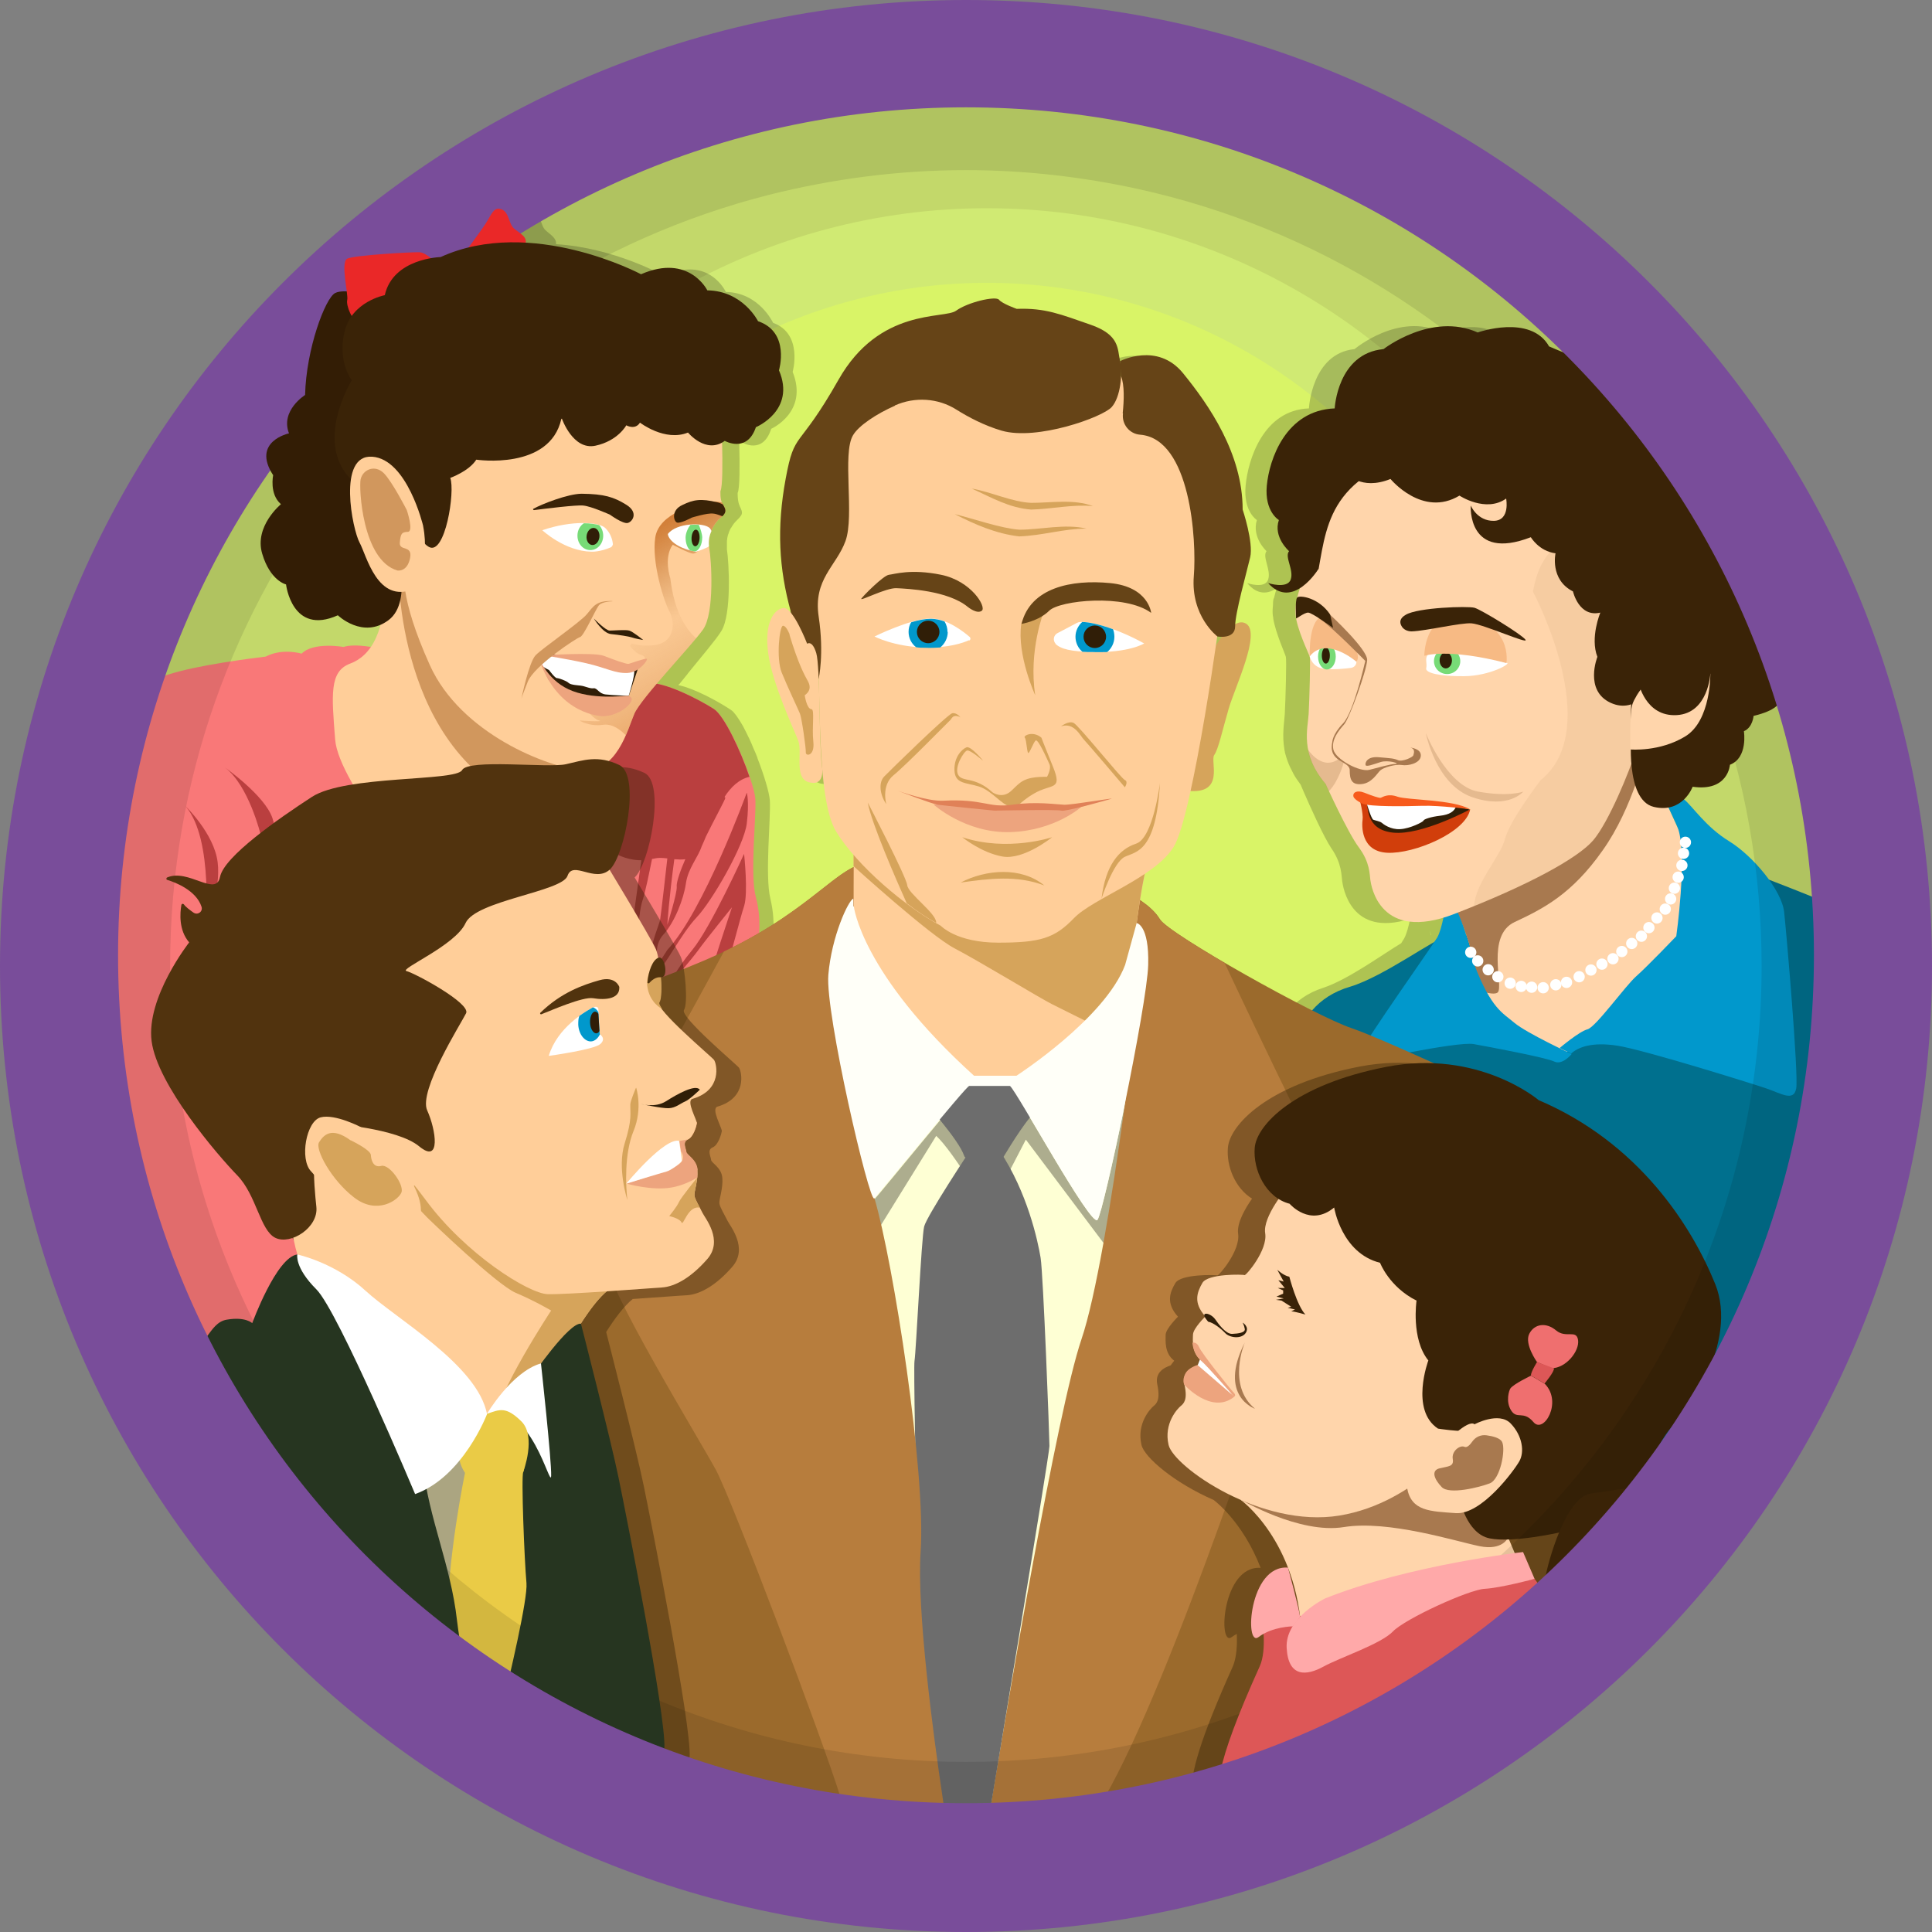 <?xml version="1.0" encoding="UTF-8"?>
<svg id="Layer_360" data-name="Layer 360" xmlns="http://www.w3.org/2000/svg" xmlns:xlink="http://www.w3.org/1999/xlink" viewBox="0 0 72 72">
  <rect x="0" y="0" width="72" height="72" fill="#808080" stroke="none"/>
  <defs>
    <style>
      .cls-1 {
        fill: #d0ea73;
      }

      .cls-2 {
        fill: #6d6d6d;
      }

      .cls-3 {
        fill: #3a2307;
      }

      .cls-4 {
        fill: #00708e;
      }

      .cls-5 {
        fill: #263520;
      }

      .cls-6 {
        fill: #d13e0b;
      }

      .cls-7 {
        opacity: .3;
      }

      .cls-7, .cls-8, .cls-9 {
        fill: #a8794f;
      }

      .cls-8, .cls-10 {
        opacity: .1;
      }

      .cls-11 {
        fill: #feffd4;
      }

      .cls-12 {
        fill: #664417;
      }

      .cls-13 {
        fill: #f7ba84;
      }

      .cls-14 {
        fill: #331d05;
      }

      .cls-15 {
        fill: url(#linear-gradient);
      }

      .cls-16 {
        fill: #ea2828;
      }

      .cls-17 {
        fill: #ef6f6f;
      }

      .cls-18 {
        fill: #ffa9a9;
      }

      .cls-19 {
        fill: #b77d3d;
      }

      .cls-20 {
        fill: #fffff8;
      }

      .cls-21 {
        fill: #d9f467;
      }

      .cls-22 {
        fill: #f75a1c;
      }

      .cls-23 {
        fill: #fff;
      }

      .cls-24 {
        fill: #ffd5ab;
      }

      .cls-25 {
        fill: #d1975d;
      }

      .cls-26 {
        fill: #adad8e;
      }

      .cls-27 {
        fill: #e08158;
      }

      .cls-28 {
        fill: #794d9a;
      }

      .cls-29 {
        fill: #f97878;
      }

      .cls-30 {
        opacity: .2;
      }

      .cls-31 {
        opacity: .4;
      }

      .cls-31, .cls-32 {
        fill: #301e07;
      }

      .cls-33 {
        fill: #51330e;
      }

      .cls-34 {
        fill: #dd5757;
      }

      .cls-35 {
        fill: #ba3f3f;
      }

      .cls-36 {
        fill: #c3d86a;
      }

      .cls-37 {
        fill: #0198cc;
      }

      .cls-38 {
        fill: #eacb46;
      }

      .cls-39 {
        fill: #eda47e;
      }

      .cls-40 {
        fill: #77db77;
      }

      .cls-41 {
        fill: #9b6a2c;
      }

      .cls-42 {
        fill: #ffce99;
      }

      .cls-43 {
        fill: #d6a45b;
      }
    </style>
    <linearGradient id="linear-gradient" x1="26" y1="25.92" x2="22.92" y2="20.36" gradientUnits="userSpaceOnUse">
      <stop offset="0" stop-color="#d17d36" stop-opacity=".4"/>
      <stop offset=".46" stop-color="#d1975d" stop-opacity=".1"/>
      <stop offset=".61" stop-color="#d18f51" stop-opacity=".37"/>
      <stop offset=".79" stop-color="#d18542" stop-opacity=".71"/>
      <stop offset=".93" stop-color="#d17f39" stop-opacity=".92"/>
      <stop offset="1" stop-color="#d17d36"/>
    </linearGradient>
  </defs>
  <g id="_.svg" data-name=".svg">
    <path class="cls-36" d="M69.13,36c0,18.3-14.83,33.13-33.13,33.13S2.87,54.3,2.87,36C2.87,20.52,13.48,7.53,27.8,3.9c2.62-.67,5.37-1.03,8.19-1.03,2.45,0,4.85.27,7.15.78,14.86,3.26,25.97,16.5,25.97,32.35Z"/>
  </g>
  <circle class="cls-1" cx="36.78" cy="31.04" r="23.28"/>
  <circle class="cls-21" cx="36.78" cy="30.04" r="19.5"/>
  <path class="cls-30" d="M66.82,36c0-.65-.02-1.3-.06-1.95-.58-.28-2.04-.9-2.93-1.27-.38-.57-.91-1.12-1.37-1.43-.82-.55-1.26-1.29-1.57-1.57,0,0,0,0,0,0,.2-.22.29-.46.29-.46,1.24.19,1.3-.82,1.3-.82.63-.26.48-1.25.48-1.25.31-.14.33-.57.33-.57,1.5-.39.86-.99,1.28-2.6s-.64-2-.64-2c-.01-.73-.96-1.93-1-2.93-.04-1.01-.76-1.88-.76-1.88-.03-.75-.79-.98-.79-.98-.48-1.82-3.18-2.66-3.5-2.7s-1.67-.68-1.67-.68c-.64-1.22-2.47-.52-2.47-.52-1.6-.78-3.26.62-3.26.62-1.6.16-1.7,2.21-1.7,2.21-1.7.06-2.27,1.91-2.36,2.88s.42,1.28.42,1.28c-.2.65.36,1.16.36,1.16-.17.21.18.7.06,1.06-.12.36-.78.13-.78.13.39.47.79.4,1.1.19-.03.1-.07.22-.1.36,0,0,0,0,0,0-.03.04-.04.14-.04.26-.01.12-.02.24-.01.35,0,.04.01.08.02.13,0,0,0,.03,0,.03,0,0,0,0,0,0,.09.55.45,1.33.47,1.43.03.1-.01,1.57-.04,2.13-.02.33-.11.79-.01,1.34,0,0,0,0,0,0,0,.02,0,.03.01.05,0,.04.02.09.03.13.02.07.04.14.07.22.02.04.03.09.05.13.03.08.08.17.12.25.02.04.04.08.06.12.07.13.16.25.26.39,0,0,.05.11.12.28,0,0,0,0,0,0,.23.53.74,1.67,1.03,2.1.39.56.37,1.02.4,1.22.03.19.29,2.12,2.53,1.4-.05.27-.13.57-.22.73-.02.03-.06.1-.11.18-.7.42-1.99,1.36-2.9,1.66-.6.19-1.02.51-1.32.88-1.33-.71-3.14-1.8-4.26-2.58-.03-.02-.05-.04-.08-.06-.09-.07-.18-.13-.27-.19-.03-.02-.06-.05-.1-.07-.07-.05-.14-.1-.2-.15-.03-.02-.05-.04-.08-.06-.06-.05-.1-.09-.14-.12-.02-.02-.04-.03-.05-.05-.05-.05-.08-.09-.1-.12,0,0,0,0,0,0-.17-.31-.47-.56-.69-.72.05-.35.11-.69.17-1,.42-.3.79-.63,1-1,.18-.31.38-1.1.59-2.08,1.17.07.67-1.12.82-1.33.15-.22.28-.9.5-1.73.22-.82,1.11-2.79.61-3.16-.12-.09-.26-.07-.39.01.03-.55.41-1.95.52-2.49.12-.56-.26-1.78-.26-1.78,0-2.1-1.17-3.91-2.06-5.08-.9-1.17-2.18-.45-2.18-.45-.09-.44,0-.97-1.02-1.35-1.02-.38-1.56-.63-2.56-.59,0,0-.5-.19-.62-.34-.12-.16-1.08.09-1.49.41-.41.31-2.65-.13-4.08,2.57-1.43,2.69-1.51,1.85-1.83,3.69-.32,1.85-.23,3.35.17,4.95,0,.02.01.04.02.07-.09-.12-.18-.2-.26-.19-.33.02-.69.53-.54,1.69.15,1.16.88,2.81,1.04,3.26.15.46-.2,1.5.47,1.56,0,0,.45.12.35-.64-.03-.25-.05-.73-.06-1.28.05,1.45.16,3.03.55,3.73.16.28.37.58.61.88,0,.14,0,.28,0,.43h0s0,.02,0,.02c-.07.04-.15.08-.22.13-.02.01-.03.02-.05.03-.12.08-.25.18-.38.29-.03.03-.07.05-.1.08-.11.09-.23.19-.35.3-.21.17-.43.36-.68.56-.01.01-.03.02-.05.04-.21.17-.44.34-.69.52-.02.01-.04.03-.06.04-.21.15-.45.31-.7.47.02-.41.01-.81-.11-1.32-.21-.84.02-3.02-.02-3.66-.02-.29-.21-.93-.46-1.57,0-.01,0-.02-.01-.04-.04-.11-.09-.22-.14-.33-.02-.06-.05-.11-.07-.17-.04-.08-.07-.17-.11-.24-.07-.14-.13-.27-.2-.4-.01-.03-.03-.05-.04-.07-.06-.11-.13-.21-.19-.3,0,0-.01-.02-.02-.03-.07-.09-.13-.17-.19-.21-.35-.24-1.09-.66-1.69-.86-.1-.03-.2-.06-.29-.08.01-.02.02-.03.04-.04.1-.12.2-.25.3-.37,0,0,.01-.02.02-.03.51-.63,1.05-1.26,1.24-1.57.4-.63.28-2.63.21-3.04,0-.06,0-.12,0-.18,0-.04,0-.07,0-.11,0-.03,0-.06.01-.09,0,0,0-.02,0-.03.01-.07.03-.15.06-.21,0,0,0,0,0,0,0-.01,0-.03.01-.04.02-.06.05-.12.09-.17.02-.03.03-.06.05-.08.05-.08.11-.14.17-.2,0,0,0,0,0,0,.01-.01.02-.02.03-.03.01-.01.02-.02.03-.03,0,0,0,0,0,0,.03-.03.04-.05.06-.08,0,0,.01-.01.02-.02.05-.09.03-.16,0-.23-.01-.03-.03-.07-.05-.11h0s0,0,0,0c0,0,0-.02-.01-.03,0,0,0,0,0,0-.08-.17-.07-.47-.07-.47.08-.16.08-1.01.06-1.82.04-.02.07-.03.11-.06,0,0,.77.47,1.08-.51,0,0,1.4-.62.8-2.12,0,0,.4-1.42-.73-1.83,0,0-.52-1.13-1.76-1.15,0,0-.63-1.38-2.3-.6,0,0-1.85-1.05-4.03-1.18.03-.23-.22-.36-.39-.52-.19-.17-.17-.61-.43-.72-.27-.11-.34.19-.55.53-.13.21-.4.61-.59.89-.32.09-.64.19-.96.35,0,0-.15,0-.36.05-.13-.11-.28-.21-.4-.22-.27-.01-2.26.11-2.5.24-.18.1-.07.78-.02,1.22-.16,0-.3,0-.4.06-.34.19-1.01,2.09-1.04,3.8,0,0-.87.58-.56,1.43,0,0-1.31.3-.55,1.56,0,0-.14.7.27,1.08,0,0-.93.82-.65,1.84.28,1.01.83,1.15.83,1.15,0,0,.2,1.92,1.8,1.15,0,0,.7.71,1.48.35-.09.34-.2.62-.34.83-.27-.05-.67-.09-.95,0,0,0-1.04-.2-1.45.25,0,0-.66-.22-1.25.11,0,0-1.78.22-2.92.53-.52.14-1.36.45-2.13.82-.97,3.21-1.49,6.63-1.49,10.18s.57,7.31,1.63,10.65c.45-.04,1.02,4.81,1.34,4.56.12-.1.25-.17.37-.25,1.38,2.94,3.16,5.62,5.26,7.98,0,0,0,0,0,.01.03.04.07.08.11.11.15.17.31.33.47.5.31.33.62.65.95.97.17.16.34.33.51.49.35.33.7.64,1.07.95.14.12.28.24.43.36.31.25.63.5.95.74.32,1.74.86,3.13.86,3.13l.58-.22.38-1.63c.36.24.73.46,1.11.68.08.05.15.09.23.14.4.23.81.46,1.23.67.08.04.15.09.23.12,0,0,0,0,.01,0,.73.37,1.48.72,2.24,1.03h6.55s0,0,0,0c.05.18.09.32.1.4.07.38.6.62,1.24.76l-.02.32.78-.19c.84.11,1.62.11,1.62.11,0,0-.03-.19-.07-.49l.11-.03h1.35s0-.06.03-.17c-.02.1-.03.17-.03.17,0,0,2.31,2.27,3.27.52.13-.23.39-.72.76-1.4,0,0,0,0,0,0h3.07c.14.46.61.42,1.16.31.27.14.71.05,1.18-.05h.03c.08-.03.16-.06.24-.1.13-.05.26-.11.39-.16h.01c.2-.08.43-.18.64-.27.09-.04.18-.07.27-.11,3.32-1.43,7.58-3.7,10.06-6l-.03-1.24s.09-.1.14-.15c.24-.26.48-.52.71-.79.38-.44.75-.89,1.1-1.36.05-.07.11-.12.15-.19.19-.23.35-.46.52-.69,0,0,0,0,0-.01,4.01-5.59,6.39-12.58,6.39-20.19ZM60.35,30.08s0,0,0,0c.12.27.3.7.34.83-.11-.25-.23-.53-.35-.83ZM53.34,34.85s0,0-.01,0c-.04-.12-.07-.25-.12-.37.04.11.08.24.13.37ZM44.72,23.71h0s.07.01.16.01c-.08.11-.15.21-.21.31.02-.11.03-.22.04-.32ZM41.38,14.02s0,0,0,0c0,0,0,0-.01,0,0-.03,0-.05,0-.08v.08ZM16.92,18.74s-.01-.03-.02-.05h.02s0,.03,0,.05Z"/>
  <path class="cls-29" d="M28.25,35.58c-.02.74-.49,4.71-1.87,4.95-1.37.25-13.18,10.86-15.31,10.28-2.14-.57-3.53-.67-5.01.4-.34.25-.96-4.6-1.44-4.56-1.14-3.34-1.75-6.93-1.75-10.65s.56-6.97,1.6-10.18c.83-.37,1.73-.68,2.29-.82,1.23-.31,3.14-.53,3.14-.53.63-.33,1.34-.11,1.34-.11.44-.45,1.56-.25,1.56-.25.48-.15,1.33.06,1.33.06,0,0,.67.74.92,1.88s3.08,2.06,3.43,2.11c.35.04,3.41.2,4.03-.19.62-.38,1-2.4,1.59-2.51.59-.1,1.97.62,2.5.96.54.33,1.51,2.72,1.55,3.36.04.64-.21,2.82.02,3.66.22.84.1,1.4.08,2.14Z"/>
  <path class="cls-4" d="M69.13,36c0,10.06-4.48,19.06-11.55,25.13-2.24-4.24-6.48-12.14-7.39-12.99-1.25-1.17-2.17-8.61-1.91-9.36.25-.75.77-1.64,2.04-2.01,1.26-.38,3.22-1.84,3.59-1.87.37-.03,4.22-.2,5.49-.86,1.26-.66,5.74-1.56,5.74-1.56,0,0,3,1.15,3.93,1.57.04.65.06,1.3.06,1.95Z"/>
  <path class="cls-24" d="M61.34,27.93s1.09,3.06,1.62,3.66.32,3.73-.24,4.48-4.6,3.31-4.6,3.31c0,0-1.99-.63-2.19-.98s-.8-.99-.95-2.2-.82-2.5-.82-2.5c0,0,3.79-1.62,4.35-2.09s2.12-2.64,2.24-3.69h.58Z"/>
  <path class="cls-9" d="M61.34,27.93s-.47,2.16-1.62,3.77c-1.14,1.62-2.2,2.16-3.27,2.66-1.08.5-.41,2.38-.63,2.62-.09.09-.35.04-.68-.05-.07-.22-.13-.46-.16-.73-.15-1.21-.82-2.5-.82-2.5,0,0,3.79-1.62,4.35-2.09.56-.47,2.12-2.64,2.24-3.69h.58Z"/>
  <path class="cls-37" d="M53.88,33.71s-.13.91-.32,1.23-2.68,3.84-2.75,4.11-.16.55-.16.55c0,0,3.66-.8,4.27-.69s2.69.5,3,.65.65-.28.65-.28c0,0-1.68-.78-2.13-1.16s-.86-.53-1.49-2.15c0,0-.37-1.6-.77-2.24h-.28Z"/>
  <path class="cls-37" d="M58.12,39.06s.73-.62,1.04-.7,1.41-1.62,1.82-1.98,1.49-1.49,1.49-1.49c0,0,.41-2.9.08-3.97-.05-.16-.41-.9-.47-1.04s.33-.38.67-.1.81,1.03,1.69,1.57,1.96,1.82,2.05,2.64.54,6.06.45,6.57-.56.19-1.12,0-4.57-1.44-5.54-1.59-1.46.06-1.73.29l-.44-.21Z"/>
  <circle class="cls-23" cx="62.81" cy="31.39" r=".21"/>
  <circle class="cls-23" cx="62.74" cy="31.8" r=".21"/>
  <circle class="cls-23" cx="62.68" cy="32.25" r=".21"/>
  <circle class="cls-23" cx="62.54" cy="32.69" r=".21"/>
  <circle class="cls-23" cx="62.4" cy="33.1" r=".21"/>
  <circle class="cls-23" cx="62.26" cy="33.5" r=".21"/>
  <circle class="cls-23" cx="62.06" cy="33.88" r=".21"/>
  <circle class="cls-23" cx="61.75" cy="34.21" r=".21"/>
  <circle class="cls-23" cx="61.45" cy="34.57" r=".21"/>
  <circle class="cls-23" cx="61.17" cy="34.89" r=".21"/>
  <circle class="cls-23" cx="60.81" cy="35.16" r=".21"/>
  <circle class="cls-23" cx="60.44" cy="35.46" r=".21"/>
  <circle class="cls-23" cx="60.11" cy="35.73" r=".21"/>
  <circle class="cls-23" cx="59.7" cy="35.93" r=".21"/>
  <circle class="cls-23" cx="59.29" cy="36.15" r=".21"/>
  <circle class="cls-23" cx="58.85" cy="36.4" r=".21"/>
  <circle class="cls-23" cx="58.38" cy="36.61" r=".21"/>
  <circle class="cls-23" cx="57.98" cy="36.7" r=".21"/>
  <circle class="cls-23" cx="57.51" cy="36.81" r=".21"/>
  <circle class="cls-23" cx="57.08" cy="36.79" r=".21"/>
  <circle class="cls-23" cx="56.69" cy="36.76" r=".21"/>
  <circle class="cls-23" cx="56.28" cy="36.64" r=".21"/>
  <circle class="cls-23" cx="55.82" cy="36.4" r=".21"/>
  <circle class="cls-23" cx="55.46" cy="36.14" r=".21"/>
  <circle class="cls-23" cx="55.07" cy="35.81" r=".21"/>
  <circle class="cls-23" cx="54.81" cy="35.49" r=".21"/>
  <path class="cls-35" d="M27.73,31.82s-1.25,2.76-1.93,3.58-.84,1.29-.84,1.29c0,0,.82-.94,1.07-1.29s1.25-1.59,1.25-1.59c0,0-.84,2.49-.94,3s0,1.44,0,1.44c0,0,.4-1.07.69-2.01s.54-1.98.7-2.47,0-1.95,0-1.95Z"/>
  <path class="cls-35" d="M24.87,35.4l-.33.51s-.23-.64.19-1.09c.41-.45.75-1.32.83-1.89.08-.57.45-.97.59-1.39,0,0,0,0,0,0,.05-.11.11-.24.16-.37.27-.55.72-1.38.72-1.43,0,0,0-.02-.03-.04.24-.37.54-.66.93-.75-.32-.95-.94-2.28-1.33-2.53-.53-.34-1.91-1.06-2.5-.95-.59.1-.97,2.12-1.59,2.51-.28.18-1.08.24-1.9.25l-2.09,2.45s1.63-.41,1.76,0c.09.28.32-.12.8-.09-.32.89-.71,1.76-1.04,2.02-.75.58-1.14,1.58-1.14,1.58,0,0,1.28-.37,1.65-.97.21-.35.58-1.41.86-2.54.17.08.35.2.56.41.1.1.2.19.3.27-.52,2.36-1.36,5.96-1.83,6.55-.7.88-.38.66-.1.58.28-.08,1.52-3.5,1.54-3.64.02-.11.37-2.11.69-3.25.53.36.97.46,1.33.46-.3,2.15-.61,4.42-.64,4.85-.06.84-.04,1.28,0,1.31.04.03.27.21.27.21,0,0,.68-1.99.95-2.18s.91-1.46,1.48-2.06,1.77-2.67,1.87-3.5,0-1.15,0-1.15c0,0-1.61,4.43-2.97,5.87ZM24.87,34.45s.06-.96.26-2.43c.14.01.28.02.41,0-.15.34-.34.84-.32,1.02.02.25-.35,1.42-.35,1.42ZM24.23,35.72c.02.53-.56.84-.51.31s.02-1.85.23-2.49c.1-.3.23-.94.35-1.53.04,0,.07-.01.11-.02.13-.03.29-.02.46,0-.05.45-.24,2.12-.27,2.29-.04.21-.37.91-.35,1.44Z"/>
  <path class="cls-35" d="M7.65,34.59s.33-3.3-.73-4.54c0,0,1.05,1.01,1.19,2.07s-.45,2.47-.45,2.47Z"/>
  <path class="cls-35" d="M9.74,31.2c-.03-.12-.47-1.93-1.36-2.6,0,0,1.48,1.04,1.77,1.88s-.42.72-.42.72Z"/>
  <path class="cls-41" d="M59.02,42.2l.46,18.42c-2.91,2.51-8.12,5-11.78,6.38h-23.4c-4.65-1.75-8.81-4.53-12.19-8.05-.22-3.7-.46-7.47-.46-7.47,0,0,4.38-12.61,6.19-13.16,1.82-.55,4.51-.86,8.46-2.55,3.94-1.69,4.91-3.61,6.12-3.61s9.72,1.18,9.72,1.18c0,0,.76.37,1.09.92.33.55,5.79,3.61,7.15,4.06,1.36.45,8.64,3.88,8.64,3.88Z"/>
  <polygon class="cls-11" points="29.82 39.83 33.64 52.04 32.76 68.48 39.11 67.03 43.73 39.35 37.64 40.47 36.12 40.47 29.82 39.83"/>
  <path class="cls-26" d="M37.64,40.47c.27.23,3.02,5.29,3.26,4.99s1.85-8,1.89-9.5l-.82,10.24-.35.78-3.39-4.51-1.39,2.68s-1.3-2.22-1.95-2.82l-2.55,4.12-2.08-7.92.63-2.18c-.13,1.44,1.53,8.51,1.71,8.33s3.43-4.19,3.54-4.19h1.52Z"/>
  <path class="cls-19" d="M47.78,50.03s-4.04,12.51-6.62,16.97c-.39.68-.68,1.17-.81,1.4-1.03,1.75-3.52-.52-3.52-.52,0,0,.05-.32.14-.88.54-3.24,2.42-14.4,3.33-17.08,1.07-3.14,2.37-14.46,2.29-14.71-.08-.25-.51-1.19-.46-1.87,0,0,.76.37,1.09.92.14.23,1.17.89,2.42,1.63,1.27,2.7,3.9,8.22,4.75,9.58l-2.72,1.3.11,3.26Z"/>
  <path class="cls-31" d="M60.48,55.32s-.22.04-.53.09c.21-.17.37-.32.4-.42.17-.52.67-1.62,1.07-1.91.39-.28,2.39-3.06,1.51-5.23-.87-2.17-2.85-5.27-6.6-6.86,0,0-2.22-1.91-5.67-1.24-3.45.67-4.83,2.19-4.9,3.02-.06.69.27,1.51.9,1.9-.26.37-.57.91-.52,1.3.1.63-.72,1.58-.77,1.56-.06-.02-1.37-.06-1.57.29-.2.34-.36.74.1,1.25,0,0-.45.44-.46.67,0,.23-.05.69.32.97,0,0-.12.15-.13.17-.01.02-.63.15-.5.72.12.57-.03.71-.14.8-.11.09-.64.64-.45,1.45.11.46,1.22,1.41,2.69,2.05,0,0,1.08.79,1.75,2.53-1.44-.1-1.6,2.98-1.08,2.58.06-.04.12-.08.19-.12.02.37,0,.86-.14,1.2-2.43,5.39-1.57,5.47-.24,5.22.51-.09,1.07-.23,1.56-.15,3.66-1.32,7.02-3.27,9.95-5.72.38-.31.75-.63,1.11-.96,1.21-1.11,2.35-2.31,3.38-3.59-.32-.64-.83-1.18-1.08-1.43-.09-.09-.15-.14-.15-.14Z"/>
  <path class="cls-24" d="M46.23,55.89s2.12,1.51,2.28,5.05c0,0,6.66-2.49,7.32-2.43s.75-.32.75-.32l-1.1-2.62-2.07-.82s-4.09,1.91-7.17,1.14Z"/>
  <path class="cls-9" d="M46.23,55.89c3.08.76,7.17-1.14,7.17-1.14l1.34,1.65,1.46.9s-.19.5-1.07.32-3.39-.98-5.05-.71-3.85-1.03-3.85-1.03Z"/>
  <path class="cls-3" d="M54.39,55.84s.25,1.31,1.12,1.49,2.66-.23,2.66-.23c0,0,3-1.59,3.17-2.11s.67-1.62,1.07-1.9,2.39-3.07,1.51-5.24-2.85-5.27-6.6-6.86c0,0-2.4,4.57-1.95,6s1.23,4.09,1.2,4.75-2.2,4.1-2.2,4.1Z"/>
  <path class="cls-43" d="M45.14,24.34s.77-1.45,1.31-1.09-.42,2.34-.66,3.16-.38,1.5-.54,1.73.42,1.48-.99,1.33c0,0,.64-4.51.87-5.13Z"/>
  <polygon class="cls-11" points="15.56 54.58 16.36 60.39 20.24 61.13 20.15 52.56 16.23 52.75 15.56 54.58"/>
  <path class="cls-2" d="M36.15,42.88s-1.61,2.43-1.71,2.83-.3,4.66-.36,5.02.23,15.83.8,17.15h1.95s2.28-13.66,2.28-13.99-.23-6.41-.33-7.02-.49-2.44-1.53-3.99h-1.11Z"/>
  <path class="cls-19" d="M35.33,68.4s-3.7,0-3.89-1c-.01-.08-.05-.21-.11-.4-.67-2.18-4.07-11.15-4.65-12.22-.63-1.16-4.19-6.98-4.07-7.79.13-.81,2.85-3.07,2.85-3.07,0,0-2.6-1.38-2.28-1.69.23-.23,2.55-4.48,3.8-6.77,3.35-1.59,4.29-3.28,5.42-3.3.17.22.2.46-.06.66-.82.61-.45,9.42.25,11.84.71,2.42,1.92,10.22,1.72,13.16-.15,2.16.47,6.84.82,9.18.12.85.21,1.4.21,1.4Z"/>
  <path class="cls-31" d="M18.51,63.83c-5.05-3.37-9.12-8.11-11.68-13.67.31-.09.73-.13,1.09.1.72.43.74-.67,1.45-.79.7-.12.95.13.95.13,0,0,.9-2.46,1.68-2.56,0,0,0,.02.02.04-.05-.14-.11-.39-.17-.66-.23.08-.47.1-.66,0-.57-.28-.71-1.59-1.42-2.33-.71-.74-2.98-3.37-3.19-5s1.4-3.68,1.4-3.68c-.4-.46-.34-1.11-.29-1.4,0-.04.06-.06.09-.02.08.1.22.22.36.31.15.1.36-.04.3-.22-.2-.6-.98-.9-1.28-1-.04-.01-.05-.08,0-.09.79-.33,1.83.71,1.97-.02.15-.76,2.16-2.16,3.42-2.98,1.26-.82,5.36-.57,5.6-1,.23-.43,3.22-.08,3.87-.22.65-.14,1.19-.34,1.99.03.8.37.2,3.4-.36,3.9.61,1.01,1.63,2.72,1.73,2.98.15.38.27,1.71.11,1.96s1.97,2.04,2.05,2.15c.1.14.32,1.12-.8,1.45-.26.07.18.81.16.92-.02.11-.13.51-.34.6-.22.09-.07.34-.06.46,0,.12.39.28.42.68s-.13.8-.11.95.21.45.3.64c.09.19.79,1.02.18,1.72s-1.21,1.03-1.69,1.06c-.24.01-1.11.08-2.02.14-.32.26-.66.71-.99,1.23,0,0,0,0,0,0,0,0,1.12,4.36,1.4,5.73.28,1.36,1.78,8.93,1.71,10.09-.04.52-1.4.74-2.88.82-1.14-.54-2.24-1.14-3.3-1.8l-.99-.63Z"/>
  <path class="cls-38" d="M17.33,54.89s-.67,3.18-.67,5.81,1.18,5.5,1.18,5.5l.62-.22,1.43-5.69.1-3.83-.42-1.89-2.25.31Z"/>
  <path class="cls-24" d="M47.97,44.26s-.92,1.07-.82,1.7-.72,1.59-.77,1.56-1.37-.06-1.57.29-.35.74.11,1.25c0,0-.45.44-.46.67s-.05.69.31.97c0,0-.12.16-.13.18s-.63.15-.5.72-.03.71-.14.8-.64.64-.45,1.45,3.45,3.11,6.37,2.63,4.72-3.04,4.72-3.04c0,0,2.32-.44,2.77-.82s-.43-4.67-1.35-5.21-4.08-5.42-8.08-3.14Z"/>
  <g id="_.svg-2" data-name=".svg" class="cls-10">
    <path d="M43.15,3.65c-2.3-.51-4.7-.78-7.15-.78-2.83,0-5.57.36-8.2,1.03C13.48,7.53,2.87,20.52,2.87,36c0,18.3,14.84,33.13,33.13,33.13s33.13-14.83,33.13-33.13c0-15.85-11.12-29.09-25.98-32.35ZM36,65.66c-16.38,0-29.66-13.28-29.66-29.66,0-13.85,9.5-25.48,22.32-28.74,2.35-.59,4.81-.92,7.34-.92,2.19,0,4.34.25,6.4.7,13.3,2.92,23.25,14.78,23.25,28.96,0,16.38-13.27,29.66-29.65,29.66Z"/>
  </g>
  <path class="cls-42" d="M31.82,31.02s-.02,4.04,0,4.1,2.3,6.19,5.26,6.07c2.96-.12,5.06-4.88,5.06-4.88,0,0,.27-2.91.65-4.27,0,0-3.47,2.04-3.97,2.36s-3.09.2-3.24,0-3.75-3.38-3.75-3.38Z"/>
  <path class="cls-43" d="M42.79,32.03c-.38,1.36-.65,4.27-.65,4.27,0,0-.42.95-1.15,2.01-.53-.26-1.51-.75-1.79-.89-.39-.19-2.71-1.6-3.63-2.08-.92-.48-3.76-3.06-3.76-3.06,0-.71,0-1.27,0-1.27,0,0,3.59,3.18,3.75,3.38.16.2,2.75.32,3.24,0,.49-.32,3.97-2.36,3.97-2.36Z"/>
  <path class="cls-42" d="M30.25,18.31s0,5.2.19,6.17-.06,5.23.72,6.51,2.6,2.82,3.9,3.51c0,0,.58.63,2.14.63s2.1-.16,2.82-.91,3-1.5,3.72-2.66,1.78-8.8,1.78-9.08.16-5.32-.88-6.64-3.94-2.44-7.2-2.91-6.6,1-7.2,5.38Z"/>
  <path class="cls-12" d="M33.35,15.11c.74-.33,1.61-.28,2.3.16.43.27,1.03.59,1.68.78,1.31.38,3.76-.5,4.1-.88s.41-1.28.31-1.72,0-.97-1.1-1.35-1.68-.63-2.75-.59c0,0-.54-.19-.66-.34s-1.16.09-1.6.41-2.85-.13-4.38,2.57-1.63,1.85-1.97,3.69-.25,3.35.19,4.95.51,2.53,1.04,2.5c0,0,.21-.91,0-2.31s.66-1.88,1-2.82-.13-3.26.28-3.94c.21-.36.88-.8,1.56-1.1Z"/>
  <path class="cls-12" d="M41.84,15.4c.05-.48.07-1.04-.06-1.38l-.04-.56s1.39-.73,2.35.45,2.22,2.99,2.22,5.08c0,0,.41,1.22.28,1.78s-.56,2.07-.56,2.57-.66.38-.66.38c0,0-1-.75-.88-2.25.11-1.33-.12-5.12-2-5.27-.4-.03-.69-.39-.64-.79Z"/>
  <path class="cls-23" d="M36.12,23.87c.05-.02.06-.09.02-.13-.22-.19-.85-.69-1.45-.69-.75,0-2.1.67-2.1.67,0,0,.72.38,1.87.41.88.02,1.43-.17,1.65-.27Z"/>
  <path class="cls-23" d="M39.34,23.99c-.11-.12-.08-.31.06-.39.24-.13.6-.31.74-.39.22-.13,1.35.13,2.5.77,0,0-.55.35-1.93.32-.8-.02-1.18-.11-1.38-.31Z"/>
  <path class="cls-43" d="M36.61,28.33s-.45-.39-.57-.36-.49.63-.33.91.62.04,1.28.65c0,0,.36.26.7-.06s.45-.53,1.33-.52c0,0,.17-.3.09-.47s-.43-.98-.52-.88-.2.42-.26.46-.07-.5-.14-.57.3-.27.62,0c0,0,.06.17.43,1.08s-.05.62-.7,1-.55.55-.88.49-.7-.6-1.18-.75-.89-.09-.91-.6.29-.8.45-.86.61.49.61.49Z"/>
  <path class="cls-43" d="M38.91,22.76s-.59,1.49-.33,3.15c0,0-.69-1.5-.52-2.66,0,0,.13-.52.85-.49Z"/>
  <path class="cls-12" d="M38.07,23.25s.64-.1,1.03-.49,2.83-.64,3.8.08c0,0-.09-.97-1.53-1.11s-2.97.17-3.3,1.52Z"/>
  <path class="cls-12" d="M36.07,22.62s.34.28.52.14-.39-1.11-1.52-1.34-1.74-.02-1.94,0-.95.77-1.03.89.92-.41,1.31-.39,1.91.08,2.66.7Z"/>
  <path class="cls-43" d="M35.58,19.16c.7.17,1.71.53,2.41.58.8,0,1.69-.23,2.5-.04-.86,0-1.63.26-2.51.29-.86-.1-1.64-.44-2.4-.83h0Z"/>
  <path class="cls-43" d="M36.23,18.21c.73.13,1.49.5,2.2.53.76,0,1.57-.15,2.3.12-.77-.07-1.52.11-2.3.13-.82-.06-1.48-.45-2.21-.78h0Z"/>
  <path class="cls-43" d="M35.8,26.74s-.14-.19-.31-.16-2.33,2.14-2.54,2.36-.17.66.08,1.03c0,0-.2-.7.27-1.08s2.05-2,2.11-2.05.09-.25.39-.11Z"/>
  <path class="cls-39" d="M34.79,29.98s1.19,1.08,2.86,1.03,2.66-.95,2.66-.95c0,0-1.26-.03-1.53,0s-2.47-.08-2.63-.08h-1.36Z"/>
  <path class="cls-43" d="M35.8,32.89c.94-.49,2.26-.6,3.12.11-1.01-.39-2.05-.26-3.12-.11h0Z"/>
  <path class="cls-43" d="M35.86,31.2s.71.58,1.5.72,1.85-.72,1.85-.72c0,0-1.66.56-3.35,0Z"/>
  <path class="cls-43" d="M39.54,27.07s.28-.22.47-.13,1.77,2.07,1.91,2.13,0,.27,0,.27c0,0-1.41-1.66-1.53-1.78s-.36-.66-.85-.49Z"/>
  <path class="cls-43" d="M43.23,29.17s-.25,2.06-.89,2.27-1.14.8-1.29,2.05c0,0,.44-1.36.87-1.56s1.17-.18,1.31-2.77Z"/>
  <path class="cls-42" d="M30.08,23.99s-.52-1.35-.87-1.33-.74.53-.58,1.69.95,2.81,1.12,3.26-.21,1.5.5,1.56c0,0,.49.12.38-.64s-.06-3.69-.21-4.19-.34-.35-.34-.35Z"/>
  <path class="cls-43" d="M29.43,23.65s-.12-.33-.25-.33-.26,1.22-.05,1.74.61,1.36.68,1.53.23,1.3.22,1.45.34.15.28-.4.06-1.2-.07-1.21c-.18-.01-.25-.52-.25-.52.2-.14.23-.32.12-.52s-.35-.61-.69-1.74Z"/>
  <path class="cls-37" d="M35.32,23.55c0,.23-.11.44-.28.58-.17.01-.36.02-.57.01-.11,0-.22,0-.33-.02-.17-.13-.28-.34-.28-.57,0-.13.03-.26.1-.36.26-.08.52-.13.73-.13.17,0,.35.04.51.1.07.11.11.25.11.39Z"/>
  <circle class="cls-32" cx="34.59" cy="23.55" r=".42"/>
  <path class="cls-37" d="M41.53,23.73c0,.23-.11.44-.27.57-.16,0-.34.01-.54,0-.14,0-.26,0-.38-.01-.16-.13-.26-.34-.26-.56s.1-.41.25-.55c.24,0,.66.09,1.15.27.03.08.05.18.05.28Z"/>
  <circle class="cls-32" cx="40.8" cy="23.73" r=".42"/>
  <path class="cls-43" d="M34.88,34.39c-.34-.19-.72-.44-1.09-.73-.39-.87-1.32-3-1.45-3.75,0,0,1.44,2.77,1.47,3.08.03.31,1.08,1.04,1.08,1.39Z"/>
  <path class="cls-2" d="M34.44,41.05s1.29,1.42,1.49,2.02c.02.07.1.11.17.08.24-.1.72-.25,1.12,0,.06.04.14.02.18-.04.24-.4,1.02-1.67,1.26-1.7l-.86-1.16h-2.14l-1.22.8Z"/>
  <path class="cls-42" d="M26.85,14.87s.16,3.1,0,3.43c0,0-.02.31.07.47s.21.3-.07.53-.5.71-.42,1.12.21,2.42-.23,3.04-2.31,2.56-2.56,3.14-.65,2.21-1.94,2.1-4.53-1.37-5.68-3.92-.99-3.51-.93-3.95,1.51-3.92,1.51-3.92c0,0,2.28-4.33,3.87-4.17s6.16,1.12,6.39,2.13Z"/>
  <path class="cls-23" d="M22.78,20.39s.07-.07.06-.12c-.02-.19-.1-.41-.28-.59-.23-.23-1.24-.3-2.35.08,0,0,.83.78,1.83.8,0,0,.31.02.74-.17Z"/>
  <path class="cls-40" d="M22.48,19.96c0,.3-.21.54-.48.54s-.48-.24-.48-.54c0-.2.1-.37.24-.46.23,0,.42.03.57.07.09.1.15.24.15.39Z"/>
  <ellipse class="cls-32" cx="22.1" cy="19.99" rx=".32" ry=".24" transform="translate(-.54 39.37) rotate(-82.69)"/>
  <path class="cls-15" d="M26.85,19.3c-.24.19-.43.58-.44.94-.2.09-.43.4-.59.39-.15-.01-.75-.33-.75-.33-.35.49-.09,1.25-.09,1.25.16,1.35.64,1.94.96,2.24-.66.81-2.09,2.31-2.3,2.81-.08.19-.18.49-.32.8-.18-.19-.5-.44-.84-.39-.52.08-.93-.17-.86-.16.06.01.95.06.7,0-.24-.06-.72-.69-.75-.73.03,0,.46.12.67.18.22.07,1.02-.2,1.15-.3.13-.1.24-1.03.45-1.13.22-.1.3-.41.04-.47-.13-.03-.27-.17-.37-.29-.05-.06,0-.14.08-.12.17.05.43.1.8.05.76-.09.78-.85.56-1.25-.22-.4-.67-1.85-.53-2.76.13-.9,1.51-1.26,2.05-1.33.17-.02.32,0,.44.03,0,.01.01.03.02.04.09.17.21.3-.08.53Z"/>
  <path class="cls-23" d="M26.51,19.8c-.08.17-.11.37-.09.55-.01.01-.02.03-.04.04-.36.16-.43.17-.45.17-.84-.16-1.04-.54-1.04-.66.32-.42,1.33-.44,1.56-.22.03.04.06.07.06.12Z"/>
  <path class="cls-40" d="M26.17,20.02c0,.28-.12.5-.27.53-.06-.01-.11-.02-.16-.03-.01,0-.01,0-.01,0-.11-.09-.18-.27-.18-.49,0-.17.1-.37.18-.47.1-.01.21-.01.31,0,.07.15.13.36.13.47Z"/>
  <ellipse class="cls-32" cx="25.93" cy="20.05" rx=".31" ry=".15" transform="translate(4.69 45.02) rotate(-87.34)"/>
  <path class="cls-3" d="M22.73,19.18s.48.35.66.31.42-.39-.05-.68-.82-.4-1.66-.41c-.51,0-1.5.39-1.8.56-.03.01-.01.05.02.05.39-.05,1.59-.2,1.84-.17.3.03.99.34.99.34Z"/>
  <path class="cls-32" d="M23.97,23.85s-.38-.31-.52-.35-.58,0-.73,0-.59-.45-.59-.45c0,0,.33.55.64.58s.67.09.76.12c.13.05.44.1.44.1Z"/>
  <path class="cls-32" d="M23.44,25.93s-.69.32-1.24.24-1.68-.71-1.76-.85-.39-.84-.39-.84c0,0,.27-.22.59-.09s3.13.54,3.13.54l-.33.99Z"/>
  <path class="cls-23" d="M20.34,24.43s-.25.28-.17.36.29.18.29.18c0,0,.22.3.29.3s.36.1.44.18.38.09.44.1c.18.02.35.12.49.1s.19.2.45.23.86.05.86.05c0,0,.25-.82.2-.92s-.43-.14-.62-.18-1.01-.3-1.29-.31-1.39-.09-1.39-.09Z"/>
  <path class="cls-39" d="M20.05,24.43s.28.86,1.14,1.26,2.07.24,2.16.24.33.05.09.33-.71.45-1,.43-1.76-.21-2.39-2.25Z"/>
  <path class="cls-42" d="M21.12,27.8s-1.01,2.31-1.69,2.91-2,2.39-2.69,2.5-4.12-3.98-4.25-5.65-.22-2.54.56-2.83,1.35-1.2,1.31-3.23c0,0,.71-.23.93.91s1.73,4.82,5.83,5.39Z"/>
  <path class="cls-24" d="M50.44,17.38s-1.98,1.75-1.9,4.29c0,0-.3.68-.26,1.22s.5,1.48.53,1.58-.01,1.57-.04,2.13-.33,1.48.63,2.61c0,0,.82,1.81,1.24,2.37s.4,1.02.43,1.22.34,2.34,3.13,1.26c2.79-1.08,4.6-2.08,5.17-2.74s1.36-2.57,1.61-3.39.63-3.13.63-3.13c0,0-.43-5.66-1.47-6.69s-5.67-4.21-9.71-.73Z"/>
  <path class="cls-8" d="M61.61,24.8s-.39,2.31-.63,3.13c-.24.82-1.03,2.73-1.61,3.39-.52.6-2.07,1.49-4.44,2.46.06-.9.99-1.86,1.15-2.5.18-.71,1.34-2.21,1.34-2.21,2.41-1.94-.29-7.02-.29-7.02.32-1.87,1.41-1.87,1.41-1.87,0,0,1.53.75,2.77,1.96.21,1.42.3,2.66.3,2.66Z"/>
  <path class="cls-3" d="M50.19,17.63s.51.67,1.63.22c0,0,1.19,1.45,2.57.62,0,0,.98.65,1.74.11,0,0,.16.82-.46.83s-.86-.57-.86-.57c0,0-.14,2.1,2.24,1.18,0,0,.3.52.92.6,0,0-.22.98.65,1.42,0,0,.22.98,1.02.79,0,0-.39.93-.11,1.65,0,0-.5,1.25.49,1.71s1.61-.69,1.61-.69c0,0,.88-1.88.88-2.92s-1.84-6.41-3.76-6.8-6.5-1.95-8.54,1.84Z"/>
  <path class="cls-3" d="M49.13,21.21s-.95,1.55-1.87.52c0,0,.71.23.84-.13s-.24-.85-.06-1.06c0,0-.6-.52-.38-1.16,0,0-.54-.31-.45-1.28s.7-2.81,2.53-2.88c0,0,.1-2.05,1.82-2.21,0,0,1.78-1.39,3.51-.62,0,0,1.97-.7,2.66.52,0,0,1.45.63,1.8.68s3.25.88,3.76,2.7c0,0,.82.23.85.98,0,0,.78.88.82,1.88s1.06,2.2,1.08,2.93c0,0,1.15.39.69,2s.23,2.21-1.38,2.6c0,0-.03.43-.36.57,0,0,.16.99-.52,1.25,0,0-.06,1.01-1.39.82,0,0-.37,1.01-1.45.75s-.83-2.73-.83-2.73c0,0-.23-2.28.74-3.51s-3.19-7.96-7.55-7.19-4.52,2.73-4.85,4.57Z"/>
  <path class="cls-24" d="M63.74,25.1s.03,1.75-.93,2.34-2.05.49-2.05.49c0,0-.04-1.37.08-1.7s.64-1.15,1.28-1.22,1.62.09,1.62.09Z"/>
  <path class="cls-3" d="M61.06,25.43s.25,1.29,1.43,1.22,1.25-1.55,1.25-1.55c0,0,1.03.24,1.12-.86s-3.81,1.19-3.81,1.19Z"/>
  <path class="cls-23" d="M53.15,24.63c0-.07,0-.14.04-.2.1-.19.44-.43.66-.45.29-.03,2.1.7,2.3.72s-.63.49-1.58.5-1.45-.13-1.42-.29c.02-.09.01-.21,0-.29Z"/>
  <path class="cls-23" d="M50.55,24.66s-.5-.65-.99-.79-.75.59-.75.59c0,0,.08.43.58.47.33.03.73-.01.96-.04.12-.02.2-.11.2-.23h0Z"/>
  <ellipse class="cls-40" cx="49.45" cy="24.47" rx=".33" ry=".48"/>
  <ellipse class="cls-32" cx="49.41" cy="24.43" rx=".15" ry=".3"/>
  <ellipse class="cls-40" cx="53.93" cy="24.64" rx=".49" ry=".48"/>
  <ellipse class="cls-32" cx="53.88" cy="24.61" rx=".23" ry=".3"/>
  <path class="cls-13" d="M53.08,24.44s.85-.3,3.06.27c0,0,.26-1.56-1.74-1.72-1.34-.11-1.32,1.46-1.32,1.46Z"/>
  <path class="cls-13" d="M50.55,24.66s-1.13-.98-1.74-.2c0,0-.06-1.5.55-1.49s1.47,1.42,1.19,1.68Z"/>
  <path class="cls-9" d="M49.57,22.91s1.4,1.29,1.38,1.69-.67,2.19-.86,2.4-.48.56-.4.93.98.85,1.34.76.76-.21.97-.22-.27-.16-.55-.07-.54.19-.56.11.05-.33.5-.29.55.04.71.11.55-.11.57-.18.09-.25-.12-.29c0,0,.42.03.4.31s-.48.38-.71.34-.68.09-.8.2-.31.47-.69.51-.45-.17-.45-.52-.81-.28-.65-1.04c0,0,0-.29.4-.7s.83-2.33.83-2.33c0,0-1.18-1.21-1.66-1.54-.4-.28.36-.16.36-.16Z"/>
  <path class="cls-3" d="M49.68,23.4s-.78-.57-.93-.57-.45.25-.45.21-.04-.67.04-.77.8-.01,1.23.63l.11.5Z"/>
  <path class="cls-7" d="M50.07,28.43s-.17.67-.55,1.06c-.08-.17-.13-.28-.13-.28-.4-.47-.58-.9-.65-1.28.03.04.55.83,1.18.33l.15.16Z"/>
  <path class="cls-32" d="M50.73,29.7s.31,1.09.38,1.21,1.02.44,1.39.36.95-.13,1.21-.28,1.07-.82,1.07-.82c0,0-.61-.14-.83-.18s-1.37.01-1.65-.07-1.14.03-1.57-.21Z"/>
  <path class="cls-6" d="M50.67,29.79s.14.54.11.75-.08,1.19.92,1.24,2.93-.76,3.09-1.62c0,0-1.81.98-2.87.87s-.91-1-1-1.13l-.25-.11Z"/>
  <path class="cls-23" d="M50.92,29.9s.18.62.26.65.25.06.31.11.32.26.69.24.86-.27.87-.32.27-.14.62-.18.53-.16.6-.36c0,0-.94-.24-1.5-.17s-1.33,0-1.47-.01-.43-.11-.39.03Z"/>
  <path class="cls-25" d="M21.7,28.71c-1.29-.11-4.53-1.37-5.68-3.92s-.99-3.51-.93-3.95l-.25.12s-.19,6.58,4.44,8.83l2.42-1.08Z"/>
  <path class="cls-22" d="M50.77,29.95s-.29-.14-.33-.26c-.04-.15.12-.26.4-.15s.56.21.62.19.26-.17.62-.04,2.09.1,2.7.47c0,0-1.11-.15-1.77-.13s-1.92.04-2.25-.08Z"/>
  <path class="cls-7" d="M53.14,27.33s.78,1.96,1.94,2.17,1.69,0,1.69,0c0,0-.55.67-1.9.21s-1.73-2.37-1.73-2.37Z"/>
  <path class="cls-3" d="M52.61,23.53c-.16,0-.32-.07-.39-.22-.06-.12-.06-.27.17-.4.45-.27,2.31-.33,2.56-.26s1.77,1,1.9,1.19-1.54-.57-2.01-.61c-.4-.03-1.68.28-2.23.3Z"/>
  <path class="cls-42" d="M10.74,45.13s.26,1.52.39,1.74,0,1.32.08,1.43,4.1,5.26,4.1,5.26c0,0,3.32.18,4.11-.58s2.25-4.39,3.45-5.04-2.37.34-3.11-.37-4.19-3.42-4.37-4.13-1.68-2.23-2.34-2.19-2.75,1.41-2.31,3.87Z"/>
  <path class="cls-43" d="M23.98,47.59s-.06.17-.17.43c-.34.02-.75.05-1.17.08-1.15.94-2.48,4.16-3.22,4.87-.2.2-.57.33-1,.42-.03-.09-.04-.19-.03-.3.11-1.16,2.15-4.25,2.15-4.25,0,0-.61-.36-1.32-.66-.71-.3-3.21-2.72-3.21-2.72,0,0-.55-.52-.71-.85-.16-.34.43-.64.43-.64,0,0,2.09.87,2.86,1.68.77.81,5.35,1.86,5.38,1.94Z"/>
  <path class="cls-5" d="M24.76,65.15c-.04.52-1.4.74-2.88.82-1.14-.54-2.24-1.14-3.3-1.8.46-1.87,1.09-4.6,1.04-5.17-.08-.89-.2-3.99-.12-4.14.07-.15.09-.81.09-.81l.23-2.76s1.38-2.01,1.83-1.96c0,0,1.12,4.36,1.4,5.73.28,1.36,1.78,8.93,1.71,10.09Z"/>
  <path class="cls-23" d="M20.16,50.81s.4,3.64.38,4.19-.76-2.84-2.4-2.3c0,0,.93-1.58,2.02-1.89Z"/>
  <path class="cls-38" d="M17.09,54.22s.07.88.75.99,1.66-.36,1.66-.36c0,0,.5-1.32-.07-1.88s-.8-.45-1.28-.28-.94,1.14-1.06,1.52Z"/>
  <path class="cls-3" d="M48.05,47.58s.28,1.08.6,1.41c0,0-.41-.12-.53-.12l.14-.07-.27-.06.13-.04-.36-.23-.21-.03.29-.05-.27-.07.25-.11v-.12s-.2-.09-.2-.09h.26s-.24-.29-.24-.29l.2.05-.24-.44s.23.22.45.26Z"/>
  <path class="cls-32" d="M45.03,49.26s-.2-.21-.14-.28.29.03.4.19.39.55.63.54.49-.05.47-.18-.08-.24-.08-.24c0,0,.27.16.11.39s-.59.18-.76,0-.45-.39-.62-.42Z"/>
  <path class="cls-23" d="M44.63,50.88s.19.51.35.54.25.23.36.25.33.34.56.27l-.69-.9-.46-.46-.12.31Z"/>
  <path class="cls-39" d="M44.13,51.6s1.02,1.14,1.87.45l-1.37-1.18s-.34.09-.46.33-.04.39-.04.39Z"/>
  <path class="cls-9" d="M46.39,50.03s-.68,1.6.38,2.47c0,0-1.39-.47-.38-2.47Z"/>
  <path class="cls-3" d="M57.33,40.99s-2.23-1.9-5.67-1.23c-3.45.67-4.83,2.18-4.9,3.01s.41,1.86,1.3,2.09c0,0,.76.89,1.66.14,0,0,.27,1.7,1.71,2.06,0,0,.34.9,1.36,1.41,0,0-.21,1.43.44,2.23,0,0-.69,1.85.36,2.54,0,0,2.78.48,3.81-.62,0,0,2.4-.24,2.48-.56s-4.2-4.92-3.71-6.48c.49-1.56,1.16-4.59,1.16-4.59Z"/>
  <path class="cls-17" d="M57.28,50.76s-.48-.67-.29-1.05.63-.44,1-.13.76-.05.82.36-.45,1.05-.99,1.05l-.54-.23Z"/>
  <path class="cls-34" d="M57.28,50.76s-.22.35-.23.5l.51.3s.38-.45.35-.57l-.63-.23Z"/>
  <path class="cls-17" d="M57.05,51.27s-.63.3-.76.47c-.05.07-.19.49.03.83s.45-.02.83.43,1.09-.75.42-1.43l-.51-.3Z"/>
  <path class="cls-24" d="M54.95,53.08s.91-.49,1.35-.03.52,1.06.32,1.41-1.41,2-2.37,1.93-1.65-.07-1.81-.93.86-1.02,1.16-1.39,1.09-1.16,1.34-1Z"/>
  <path class="cls-9" d="M54.87,53.72c.12-.17.32-.26.53-.23.23.03.51.1.58.25.14.29-.07,1.39-.46,1.54s-1.51.43-1.79.14-.41-.62-.08-.7.54-.06.49-.35.27-.53.44-.45c.09.04.2-.07.29-.2Z"/>
  <path class="cls-3" d="M62.27,56.2c-.18.23-.36.46-.56.69-1.03,1.28-2.17,2.48-3.38,3.59-.36.33-.73.65-1.11.96-.19-.05-.37-.11-.22-.54.29-.85-.19-.55.53-.87.19-.08.27-.17.31-.27h0c.09-.29-.3-.64-.24-1.01.08-.49.74-2.95,1.68-3.09.44-.06.94-.14,1.35-.2.49-.08.85-.14.85-.14,0,0,.4.36.79.88Z"/>
  <path class="cls-34" d="M58.33,60.48c-.36.33-.73.65-1.11.96-2.93,2.45-6.29,4.4-9.95,5.72-.09.04-.17.07-.26.1h-.03c-.51.1-.98.19-1.27.05-.55-.29-.46-1.46,1.24-5.22.27-.61.09-1.69.09-1.69l.17-.21,2.21.07,7.77-1.42s.29.39.65.91h0c.16.23.33.48.49.73Z"/>
  <path class="cls-18" d="M49.38,59.57s-1.49.72-1.43,1.84.75,1.04,1.37.7,2.14-.84,2.59-1.31,2.83-1.56,3.42-1.59,1.86-.37,1.86-.37l-.43-1s-4.23.47-7.38,1.73Z"/>
  <path class="cls-18" d="M48.18,60.61s-.75,0-1.28.4-.36-2.7,1.1-2.59c0,0,.42,1.55.45,1.84l-.27.35Z"/>
  <path class="cls-5" d="M17.59,63.54c-5.05-3.37-9.12-8.11-11.68-13.67.31-.09.73-.13,1.09.1.72.43.74-.67,1.45-.79.7-.12.95.13.95.13,0,0,.9-2.46,1.68-2.56,0,0,.27.67.57.86.29.18,2.04,2.27,2.35,2.96.32.68,1.54,2.02,1.76,4.03.22,2,1.04,3.73,1.27,5.78.11.9.33,2.11.56,3.16Z"/>
  <path class="cls-20" d="M31.82,33.78s.27,2.5,4.48,6.31h1.58s3.3-2.13,4.05-4.13l.43-1.56s.47.06.43,1.56-1.66,9.2-1.89,9.5-2.99-4.76-3.26-4.99h-1.52c-.11,0-3.36,4.01-3.54,4.19s-1.83-6.89-1.71-8.33.75-2.78.93-2.84v.29Z"/>
  <path class="cls-27" d="M33.46,29.47s1.27.49,1.49.52,2.07.22,2.11.22,2.35-.05,2.49,0,1.66-.38,1.86-.44-1.46.23-1.75.22-1.06-.13-1.94,0-1.07-.23-2.57-.15c-.59.03-1.69-.37-1.69-.37Z"/>
  <path class="cls-39" d="M20.29,24.42s1.85-.12,2.21.02.85.32.93.3.6-.21.67-.19-.26.51-.72.53-.78-.19-1.52-.36-1.56-.29-1.56-.29h0Z"/>
  <path class="cls-25" d="M22.82,22.41s-.39,0-.51.16-.56,1.14-.69,1.17-1.72,1.08-1.95,1.66-.24.64-.24.64c0,0,.28-1.36.53-1.62s1.66-1.23,1.91-1.53.35-.51.95-.49Z"/>
  <path class="cls-3" d="M26.92,19.24c-.15-.06-.28-.1-.34-.1-.23-.03-.8.15-.8.15,0,0-.44.24-.56.18-.12-.06-.21-.46.21-.65.41-.2.69-.25,1.3-.1.06.01.13.04.21.08h0c.08.15.17.26-.02.44Z"/>
  <path class="cls-27" d="M25.97,41.86c-.02.11-.12.51-.34.6-.07.01-.15.03-.22.05-.52.18-2.07,1.6-2.07,1.6.33-.73,2.39-2.29,2.46-2.31.03-.01.1,0,.17.02,0,.02,0,.03,0,.04Z"/>
  <path class="cls-42" d="M22.27,31.67s2.03,3.34,2.18,3.72.27,1.71.11,1.96,1.97,2.04,2.05,2.15c.1.14.32,1.12-.8,1.45-.26.07.18.81.16.92s-.13.51-.34.6-.07.34-.06.46.39.28.42.68-.13.8-.11.95.21.45.3.64.79,1.02.18,1.72-1.21,1.03-1.69,1.06-3.55.27-4.26.25-3.07-1.5-4.56-3.53-3.8-3.97-3.8-3.97c0,0,1.13-2.89,1.73-4.96s7.35-5.15,8.5-4.07Z"/>
  <path class="cls-33" d="M12.33,41.87s2.47.17,3.29.85.63-.61.3-1.34,1.25-3.22,1.45-3.62c.18-.37-1.92-1.5-2.22-1.57s1.82-.95,2.2-1.79,3.6-1.17,3.8-1.76,1.01.27,1.57-.23,1.16-3.52.36-3.9-1.33-.18-1.99-.03-3.64-.21-3.87.22-4.34.18-5.6,1-3.27,2.22-3.42,2.98-1.18-.32-1.97.02c-.04.02-.04.08,0,.09.3.09,1.08.39,1.28,1,.06.18-.14.33-.3.22-.14-.1-.29-.21-.36-.31-.03-.03-.08-.02-.09.02-.05.29-.11.94.29,1.4,0,0-1.61,2.05-1.4,3.68s2.47,4.26,3.19,5,.85,2.05,1.42,2.33,1.61-.38,1.53-1.15-.31-2.95.52-3.11Z"/>
  <path class="cls-42" d="M13.46,42.01s-.97-.51-1.51-.37-.79,1.56-.36,2.01,1.12,1.51,1.74,1.78,2.13.91,2.34-.14-1.52-2.98-2.22-3.27Z"/>
  <path class="cls-43" d="M13.08,42.5s.73.35.74.54.09.49.39.41.86.71.75.99-.9.85-1.76.19-1.47-1.81-1.31-2.06.44-.61,1.18-.07Z"/>
  <path class="cls-43" d="M24.66,37.59s-.46-.22-.54-.85c-.05-.43.23-.83.42-1.05.11.54.16,1.46.04,1.66-.03.04.01.12.09.24Z"/>
  <path class="cls-32" d="M26.07,40.62s-.37.36-.54.43-.35.24-.61.25-1.04-.16-1.04-.16c0,0,.53.16.94-.1s1.1-.65,1.26-.43Z"/>
  <path class="cls-43" d="M23.71,40.54s.25.76-.1,1.61-.29,2.07-.23,2.57c0,0-.39-1.19-.1-2.11s.2-1.13.21-1.45c0-.13.21-.62.21-.62Z"/>
  <path class="cls-39" d="M25.99,43.6c0,.09,0,.19,0,.28-.23.14-.56.3-.94.37-.73.14-1.7-.14-1.7-.14,0,0,1.5-.45,1.89-.68.39-.23.14-.52.14-.52l-.06-.39.32-.06c-.22.09-.07.34-.06.46s.39.28.42.68Z"/>
  <path class="cls-23" d="M25.31,42.53s.1.65.1.72-.41.37-.57.41-1.5.45-1.5.45c0,0,1.44-1.75,1.98-1.59Z"/>
  <path class="cls-43" d="M26.09,45.01c-.45-.11-.62.69-.69.55-.07-.16-.46-.24-.46-.24,0,0,.29-.35.36-.52.07-.16.68-.91.68-.91-.03.29-.11.55-.1.66.01.11.12.3.21.47Z"/>
  <path class="cls-23" d="M22.15,37.52c-.36.18-1.38.78-1.7,1.83,0,0,1.68-.23,1.92-.44s-.02-.37-.02-.37l-.05-.93c0-.07-.08-.11-.14-.08Z"/>
  <path class="cls-37" d="M22.36,38.54c-.07.15-.19.26-.33.27-.24.01-.46-.26-.48-.62,0-.12,0-.23.04-.33.2-.14.38-.25.51-.32.08.03.15.09.2.18l.05.81s0,0,.01,0Z"/>
  <path class="cls-32" d="M22.3,37.78l.04.64c-.03.06-.07.09-.12.09-.11,0-.22-.17-.23-.39s.07-.41.18-.42c.05,0,.09.03.13.08Z"/>
  <path class="cls-33" d="M23.08,36.78s-.14-.42-.74-.25-1.42.45-2.2,1.21c-.03.02,0,.07.03.06.39-.15,1.54-.66,1.93-.6.48.08,1,.02.98-.41Z"/>
  <path class="cls-33" d="M24.12,36.61s.04.06.07.03c.09-.1.24-.24.44-.22.3.03.15-.81-.09-.73-.22.08-.38.51-.41.92Z"/>
  <path class="cls-23" d="M11.08,46.75s1.4.3,2.54,1.35,4.18,2.77,4.53,4.6c0,0-.89,2.34-2.68,2.98,0,0-2.86-6.81-3.68-7.63s-.71-1.3-.71-1.3Z"/>
  <path id="_.svg-3" data-name=".svg" class="cls-28" d="M0,36c0,19.91,16.11,36,36,36s36-16.09,36-36S55.91,0,36,0,0,16.11,0,36ZM4.4,35.6C4.4,18.2,18.49,4,36,4s31.6,14.11,31.6,31.6-14.09,31.6-31.6,31.6S4.4,53.11,4.4,35.6Z"/>
  <path class="cls-14" d="M13.88,11.03s-1.02-.3-1.39-.11-1.08,2.09-1.12,3.8c0,0-.93.58-.6,1.43,0,0-1.41.3-.59,1.56,0,0-.15.7.29,1.08,0,0-1,.82-.7,1.84s.89,1.15.89,1.15c0,0,.22,1.92,1.93,1.15,0,0,.93.9,1.89.18s.22-2.87.22-2.87c0,0-1.15-2.07-.82-3.22s.67-2.82.29-3.55-.29-2.44-.29-2.44Z"/>
  <path class="cls-16" d="M16.34,9.88s-.43-.47-.71-.48-2.43.11-2.69.24.05,1.35,0,1.54.18.82.48.86,2.92-2.17,2.92-2.17Z"/>
  <path class="cls-16" d="M17.24,9.52s.64-.85.86-1.19.3-.64.59-.53.26.54.47.72.53.31.41.6-2.18.61-2.33.41Z"/>
  <path class="cls-3" d="M20.94,15.6s.41,1.19,1.25,1.01,1.15-.76,1.15-.76c0,0,.33.19.51-.1,0,0,.93.72,1.79.37,0,0,.67.82,1.37.31,0,0,.83.47,1.16-.51,0,0,1.5-.62.86-2.12,0,0,.43-1.42-.78-1.83,0,0-.56-1.13-1.89-1.15,0,0-.68-1.38-2.47-.6,0,0-4.09-2.18-7.47-.64,0,0-1.77.04-2.08,1.42,0,0-1.23.23-1.5,1.36s.27,1.81.27,1.81c0,0-1.48,2.39.06,3.78l2.3.76s-.1,1.32.51,1.67.99-2.08.8-2.57c0,0,.7-.25.97-.68,0,0,2.74.41,3.17-1.52Z"/>
  <path class="cls-42" d="M15.77,19.6s-.59-2.49-1.9-2.58-.73,2.73-.47,3.2.66,2.3,2.02,1.73c0,0,.62-.95.35-2.34Z"/>
  <path class="cls-25" d="M15.16,19.01s-.53-1.04-.85-1.37-.78-.16-.87.22c-.07.31.06,3.02,1.37,3.4,0,0,.36.07.47-.45s-.41-.25-.38-.59.07-.39.3-.4-.04-.81-.04-.81Z"/>
  <path class="cls-39" d="M44.44,50.04s.16-.05.25.17,1.16,1.56,1.28,1.68.02.16.02.16c0,0-1-1.15-1.24-1.35s-.31-.54-.31-.67Z"/>
</svg>